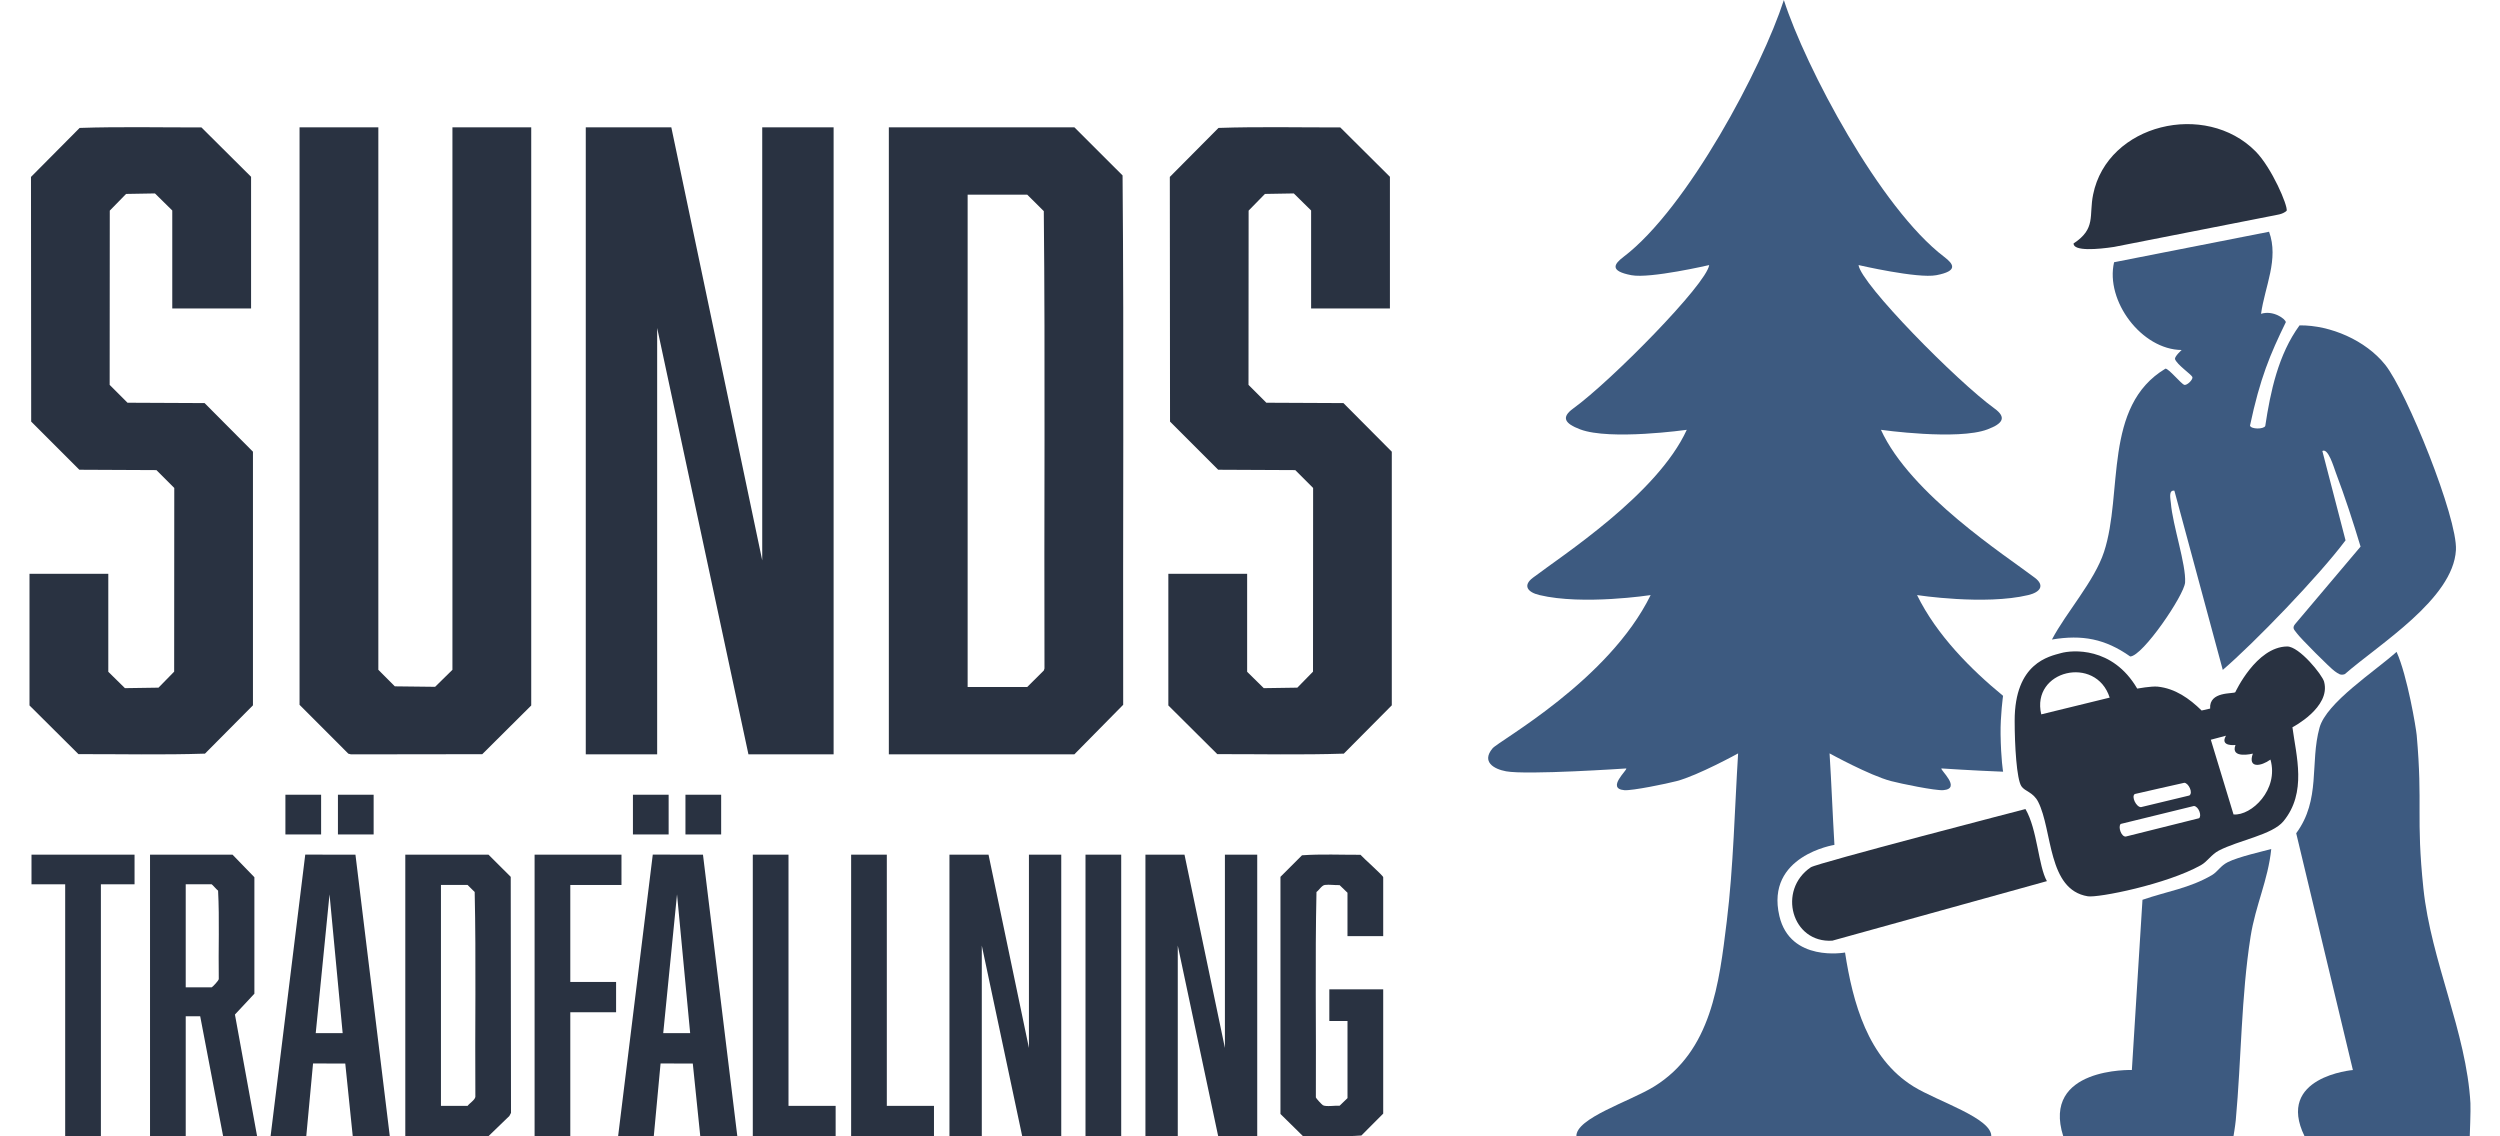 <svg viewBox="0 0 1100 500" xmlns="http://www.w3.org/2000/svg" data-name="Lager 1" id="Lager_1">
  <defs>
    <style>
      .cls-1 {
        fill: #3d5a80;
      }

      .cls-2 {
        fill: #293241;
      }
    </style>
  </defs>
  <g>
    <path d="M391.09,331.9V56.02h81.64l21.2,21.17c.65,77.56.1,155.3.27,232.92l-21.48,21.79h-81.64ZM425.76,302.27h26.23l7.28-7.24.3-.89c-.22-67.07.37-134.24-.3-201.24l-7.28-7.24h-26.23v216.62Z" class="cls-2"></path>
    <g>
      <g>
        <polygon points="295.38 56.02 335.38 246.56 335.38 56.02 366.79 56.02 366.79 331.9 329.31 331.9 289.15 144.32 289.15 331.9 257.74 331.9 257.74 56.02 295.38 56.02" class="cls-2"></polygon>
        <g>
          <polygon points="166.47 56.02 166.47 294.71 173.72 301.99 191.45 302.2 199.07 294.71 199.07 56.02 233.74 56.02 233.74 310.41 212.2 331.84 154.45 331.92 153.27 331.62 131.8 310.12 131.8 56.02 166.47 56.02" class="cls-2"></polygon>
          <path d="M110.47,135.73h-34.67v-43.12l-7.62-7.5-12.7.22-7.18,7.34-.05,76.68,7.85,7.85,33.92.16,21.28,21.39v111.59l-21.11,21.26c-18.47.61-37.13.18-55.67.22l-21.54-21.42v-57.93h34.67v43.12l7.32,7.2,14.77-.22,6.89-7.04.05-80.83-7.85-7.85-33.92-.16-21.19-21.19-.09-107.65,21.41-21.56c17.78-.61,35.75-.18,53.59-.22l21.84,21.72v57.93Z" class="cls-2"></path>
        </g>
      </g>
      <path d="M611.56,135.73h-34.67v-43.12l-7.62-7.5-12.7.22-7.18,7.34-.05,76.68,7.85,7.85,33.92.16,21.28,21.39v111.59l-21.11,21.26c-18.47.61-37.13.18-55.67.22l-21.54-21.42v-57.93h34.67v43.12l7.32,7.2,14.77-.22,6.89-7.04.05-80.83-7.85-7.85-33.92-.16-21.19-21.19-.09-107.65,21.41-21.56c17.78-.61,35.75-.18,53.59-.22l21.84,21.72v57.93Z" class="cls-2"></path>
    </g>
    <polygon points="434.95 376.05 452.73 461.1 452.73 376.05 466.95 376.05 466.95 499.92 449.77 499.92 431.99 416.06 431.99 499.92 417.76 499.92 417.76 376.05 434.95 376.05" class="cls-2"></polygon>
    <polygon points="521.18 376.05 538.96 461.1 538.96 376.05 553.18 376.05 553.18 499.92 536 499.92 518.22 416.06 518.22 499.92 503.99 499.92 503.99 376.05 521.18 376.05" class="cls-2"></polygon>
    <path d="M178.33,499.92v-123.87h36.6l9.79,9.76.12,103.86-.72,1.36-9.19,8.88h-36.6ZM194.03,486.58h11.71c.87-1.17,3.24-2.59,3.42-3.98-.22-30.02.37-60.16-.3-90.12l-3.13-3.1h-11.71v97.2Z" class="cls-2"></path>
    <path d="M113.13,499.92h-14.96l-10.08-52.75h-6.37v52.75h-15.71v-123.87h36.3l9.62,9.93v51.25l-8.56,9.17,9.75,53.51ZM81.72,434.43h11.41c.25,0,3.2-3.04,3.13-3.69-.22-12.93.36-25.99-.3-38.85-.5-.3-2.63-2.8-2.83-2.8h-11.41v45.34Z" class="cls-2"></path>
    <path d="M608.6,411.91h-15.71v-19.11l-3.47-3.35c-1.99.09-4.55-.33-6.47-.08-1.38.18-2.55,2.3-3.7,3.11-.65,30.05-.1,60.28-.27,90.39.08.43,2.65,3.18,3.09,3.43,1.34.77,5.62.06,7.36.22l3.47-3.35v-33.93h-8v-13.93h23.71v54.67l-9.61,9.65c-8.49.61-17.18.18-25.74.22l-9.86-9.7v-104.34s9.48-9.48,9.48-9.48c8.47-.61,17.18-.18,25.74-.22,1.09,1.32,9.99,9.16,9.99,9.87v25.93Z" class="cls-2"></path>
    <polygon points="273.45 376.05 273.45 389.39 250.93 389.39 250.93 432.06 271.08 432.06 271.08 445.39 250.93 445.39 250.93 499.92 235.22 499.92 235.22 376.05 273.45 376.05" class="cls-2"></polygon>
    <polygon points="59.2 376.05 59.2 389.09 44.39 389.09 44.39 499.92 28.68 499.92 28.68 389.09 13.86 389.09 13.86 376.05 59.2 376.05" class="cls-2"></polygon>
    <polygon points="346.94 376.05 346.94 486.58 367.68 486.58 367.68 499.92 331.23 499.92 331.23 376.05 346.94 376.05" class="cls-2"></polygon>
    <polygon points="390.2 376.05 390.2 486.58 410.95 486.58 410.95 499.92 374.5 499.92 374.5 376.05 390.2 376.05" class="cls-2"></polygon>
    <rect height="123.87" width="15.71" y="376.05" x="477.62" class="cls-2"></rect>
    <g>
      <path d="M119.06,499.92l15.25-123.89,22.09.02,15.11,123.87h-16.3l-3.29-31.97-14.18-.02-2.98,31.99h-15.71ZM150.77,454.58l-5.78-61.05-6.07,61.05h11.85Z" class="cls-2"></path>
      <g>
        <rect height="17.48" width="15.71" y="349.68" x="125.58" class="cls-2"></rect>
        <rect height="17.48" width="15.71" y="349.68" x="148.69" class="cls-2"></rect>
      </g>
    </g>
    <g>
      <path d="M271.97,499.92l15.25-123.89,22.09.02,15.11,123.87h-16.3l-3.29-31.97-14.18-.02-2.98,31.99h-15.71ZM303.67,454.58l-5.78-61.05-6.07,61.05h11.85Z" class="cls-2"></path>
      <g>
        <rect height="17.48" width="15.71" y="349.68" x="278.49" class="cls-2"></rect>
        <rect height="17.48" width="15.71" y="349.68" x="301.6" class="cls-2"></rect>
      </g>
    </g>
  </g>
  <g>
    <path d="M881.35,339.55c-13.59-.52-27.12-1.44-27.12-1.44-.73.54,9,8.85.84,9.56-3.46.29-18.77-2.87-23.07-4.01-9.39-2.48-26.99-12.17-26.99-12.17.84,13.39,1.31,26.21,2.14,40.26,0,0-30.42,4.75-24.23,31.28,4.78,20.51,28.9,16.08,28.9,16.08,3.4,22.04,10.03,46.56,30.19,58.99,10.65,6.56,34.52,13.93,34.15,21.91h-182.55c-.37-7.98,23.5-15.35,34.15-21.91,25.32-15.6,28.65-45.32,32.02-72.73,2.93-23.78,3.49-50.03,4.99-73.87,0,0-17.61,9.69-26.99,12.17-4.3,1.14-19.61,4.3-23.07,4.01-8.16-.7,1.56-9.02.84-9.56,0,0-43.68,2.96-52.87,1.26-5.42-.99-10.92-4.21-5.94-10.12,2.82-3.33,51.09-29.77,69.55-67.42,0,0-29.84,4.58-48.94-.01-5.33-1.27-7.35-4.24-2.89-7.61,12.84-9.76,54.74-36.71,67.72-65.1,0,0-33.79,4.77-46.89-.19-6.83-2.58-8.5-5.28-3.04-9.22,16.67-12.08,58.66-54.7,59.79-63.08,0,0-26.01,6.04-34.23,4.46-9.81-1.87-7.56-4.93-3.51-8.03,28.24-21.39,61.12-83.58,70.59-113.02h.01s0,0,0,0c9.47,29.44,42.35,91.62,70.59,113.02,4.05,3.1,6.3,6.16-3.51,8.03-8.22,1.58-34.23-4.46-34.23-4.46,1.13,8.37,43.12,50.99,59.79,63.08,5.45,3.95,3.79,6.64-3.04,9.22-13.1,4.96-46.89.19-46.89.19,12.98,28.39,54.87,55.34,67.72,65.1,4.46,3.38,2.44,6.34-2.89,7.61-19.09,4.59-48.94.01-48.94.01,8.65,17.65,23.84,32.83,37.84,44.32,0,0-1.21,8.84-1.09,16.84.17,11.2,1.11,16.55,1.11,16.55Z" class="cls-1"></path>
    <path d="M784.89.02h-.01s0-.02,0-.02t.01.02Z" class="cls-1"></path>
    <path d="M998.38,101.94c4.43,12.1-1.88,24.16-3.52,36.14,5.36-1.72,10.8,2.29,10.9,3.68-6.89,14.13-11.35,24.66-15.76,45.52.48,1.64,5.97,1.64,6.71.17,2.27-15.04,5.7-31.45,15.09-44.29,13.7-.13,29.11,6.65,37.65,17.29,9.43,11.73,31.93,67.45,31.16,81.56-1.18,21.54-33.88,41.48-48.87,54.59-1.96.77-2.97-.27-4.44-1.25-1.94-1.3-15.32-14.73-16.69-16.72-.96-1.4-2.27-2.15-.79-4l28.83-34.12c-3.31-10.98-6.81-21.74-10.87-32.49-1-2.66-3.38-11.01-5.95-9.59l10.21,39.32c-11.83,15.82-40.19,45.15-54.02,57.01l-21.29-78.86c-2.72-.4-1.68,3.76-1.54,5.51.75,9.55,6.76,27.12,6.25,34.88-.36,5.54-18.63,32.42-24.14,32.56-11.06-7.79-21.07-9.68-34.45-7.46,6.39-12.11,18.69-25.67,22.92-38.55,8.49-25.85-.54-64.14,27.04-80.64,1.5,0,6.87,6.7,8.28,7.13,1.18.36,3.91-2.31,3.57-3.44-.55-1.22-6.8-5.41-7.68-7.94-.08-1.23,2.95-3.95,2.95-3.95-17.62-.15-33.67-21.61-29.73-38.62l68.18-13.41Z" class="cls-1"></path>
    <path d="M1014.03,500c-12.91-26.26,21.24-29.19,21.24-29.19l-24.94-104.18c10.92-14.82,5.96-30.85,10.26-46.44,3.04-11.04,24.14-24.63,33.9-33.37,4.76,10.52,8.59,33.63,8.86,36.67,2.72,30.75-.36,35.78,2.95,67.44,3.33,31.82,18.94,63.25,20.69,94.47.17,2.96-.3,14.61-.3,14.61h-72.66Z" class="cls-1"></path>
    <path d="M928.26,306.95l-30.11,7.37c-4.57-19.45,24.09-26.19,30.11-7.37ZM967.59,360.02l-32.24,8.06c-2.03.18-3.51-4.39-2.22-5.55l32.22-7.9c2.15.25,3.5,4.39,2.24,5.39ZM1022.63,300.02c-.85-3.17-11-15.64-16.31-15.57-13.6.18-22.78,20.11-22.78,20.11-.84.86-11.6-.53-11.08,7.21l-3.74.86c-5.4-5.29-11.63-9.7-19.34-10.51-2.73-.28-9.01.86-9.01.86-10.9-18.67-28.81-16.92-33.44-15.64-5.22,1.45-20.48,4.25-20.48,29.77,0,11,.88,25.66,2.95,28.82,1.54,2.34,5.2,2.56,7.4,6.89,6.38,12.55,4.06,38.66,21.83,41.55,4.55.74,34.63-5.23,49.76-13.68,2.87-1.6,4.62-4.72,7.87-6.42,8.71-4.55,23.53-6.93,28.44-12.9,10.44-12.68,5.63-28.73,3.97-41.37,0,0,16.94-8.76,13.95-19.97ZM942.03,355.14c-2.12,0-4.34-4.71-2.72-5.77,0,0,21.53-4.94,21.76-4.94,1.82,0,4.04,4.39,2.24,5.59l-21.27,5.12ZM982.75,358.35l-9.99-32.87,6.67-1.77c-2.89,4.95,4.18,4.08,4.18,4.08-2.42,6.32,7.64,3.8,7.64,3.8-2.34,6.65,3.65,5.61,7.75,2.62,3.78,13.2-8.34,24.79-16.24,24.15Z" class="cls-2"></path>
    <path d="M999.35,373.58c-1.42,13.77-6.9,24.64-9.09,38.5-4.16,26.43-4.07,54.12-6.52,80.79-.22,2.38-1.01,7.12-1.01,7.12h-74.89c-9.7-30.47,30.18-29.19,30.18-29.19l4.67-74.89c10.78-3.74,20.63-5.05,30.57-10.87,2.52-1.48,3.69-4.06,7.01-5.72,4.73-2.37,15.93-4.88,19.07-5.74Z" class="cls-1"></path>
    <path d="M891.19,355.97c5.29,8.98,5.66,25.1,9.45,31.73l-94.4,26.19c-17.9,1.16-24.27-22.27-9.49-32.28,2.75-1.87,94.44-25.63,94.44-25.63Z" class="cls-2"></path>
    <path d="M1006.12,92.75c-1.93,1.66-3.94,1.69-7.74,2.48l-68.18,13.41c-7.14,1.09-17.91,2-17.84-1.52,9.99-6.53,6.7-12.12,8.61-21.52,6.3-31.13,49.46-41.3,71.51-18.97,7.1,7.19,14.26,23.95,13.65,26.12Z" class="cls-2"></path>
  </g>
</svg>
